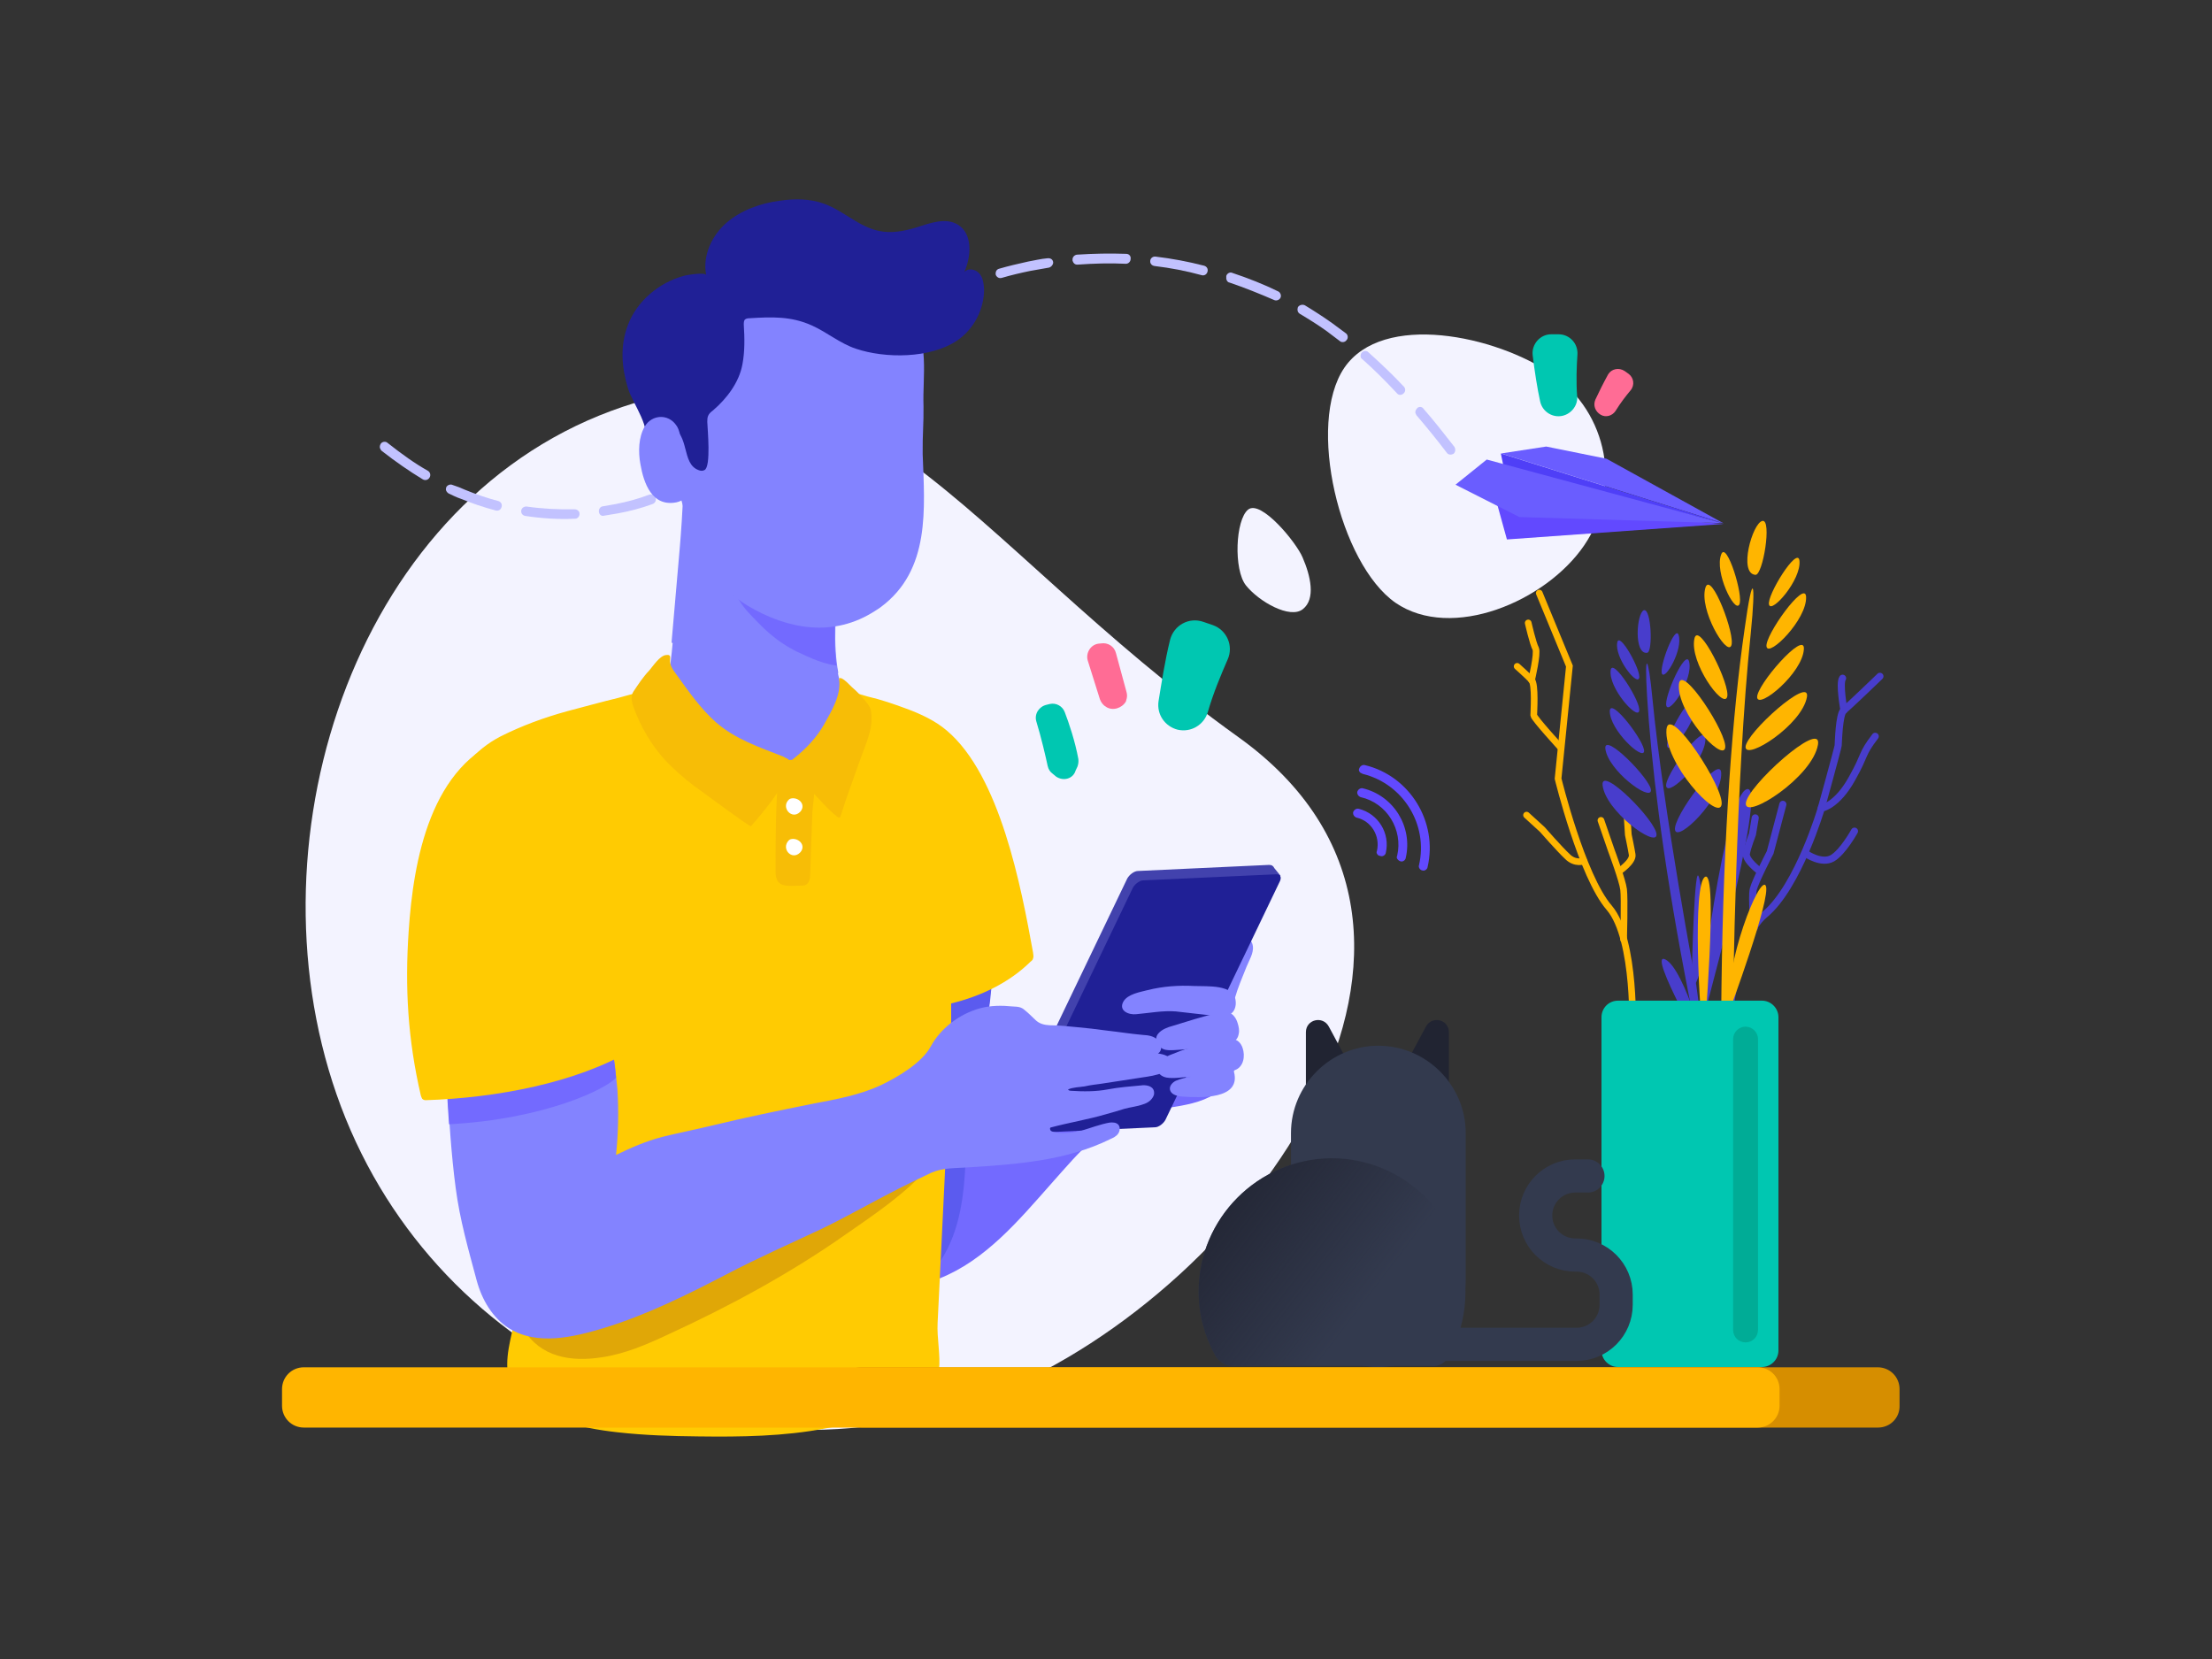 <?xml version="1.0" encoding="utf-8"?>
<!-- Generator: Adobe Illustrator 26.0.2, SVG Export Plug-In . SVG Version: 6.00 Build 0)  -->
<svg version="1.1" id="Capa_1" xmlns="http://www.w3.org/2000/svg" xmlns:xlink="http://www.w3.org/1999/xlink" x="0px" y="0px"
	 viewBox="0 0 800 600" style="enable-background:new 0 0 800 600;" xml:space="preserve">
<rect x="0" y="0" width="800" height="600" fill="#333333" stroke="none"/>
<style type="text/css">
	.st0{fill-rule:evenodd;clip-rule:evenodd;fill:#F3F3FF;}
	.st1{fill-rule:evenodd;clip-rule:evenodd;fill:#00C7B1;}
	.st2{fill-rule:evenodd;clip-rule:evenodd;fill:#FF6C95;}
	.st3{fill:#6A5DFF;}
	.st4{fill:#4F3FF7;}
	.st5{fill:#6249FF;}
	.st6{fill:#C2C2FF;}
	.st7{fill:#736AFF;}
	.st8{fill:#5B5BEF;}
	.st9{fill:#8383FF;}
	.st10{fill:#FFCB02;}
	.st11{fill:#E0A707;}
	.st12{fill:#F7BD06;}
	.st13{fill:#FFFFFF;}
	.st14{fill:#202096;}
	.st15{fill:#4242AD;}
	.st16{fill:none;stroke:#FFB500;stroke-width:2.417;stroke-linecap:round;stroke-miterlimit:10;}
	.st17{fill:none;stroke:#483DCC;stroke-width:2.575;stroke-linecap:round;stroke-miterlimit:10;}
	.st18{fill:#483DCC;}
	.st19{fill:#FFB500;}
	.st20{fill:#00C7B1;}
	.st21{fill:#00AC96;}
	.st22{fill:#212432;}
	.st23{fill:#333A4E;}
	.st24{fill:none;stroke:#333A4E;stroke-width:12;stroke-linecap:round;stroke-miterlimit:10;}
	.st25{fill:url(#SVGID_1_);}
	.st26{fill:#D68E00;}
</style>
<path class="st0" d="M447.9,266.6c98.3,70.5,4.6,199.8-87.8,237.3c-92.4,37.4-197.6-7.1-235.1-99.4c-37.4-92.3-0.7-216.6,91.7-254.2
	C309.2,112.8,347.7,194.8,447.9,266.6z"/>
<path class="st0" d="M486.2,133c13.9-20.3,54.7-11.7,75.1,2.3c20.3,13.9,25.5,41.7,11.6,62c-13.9,20.3-47.9,34.6-68.2,20.7
	C484.5,203.9,472.4,153.3,486.2,133z"/>
<path class="st0" d="M451.4,184.3c4.6-3.7,17.4,11.8,19.7,17.3c2.9,6.7,4.8,15,0.1,18.7c-4.6,3.7-15.9-2.7-20.6-8.6
	C446.1,206,446.8,188,451.4,184.3z"/>
<path class="st1" d="M382,280.9l-1.2-1c-1-0.7-1.6-1.6-1.9-2.9c-0.7-3.3-2.3-10.2-4.1-16.1c-0.8-2.7,1-5.4,3.7-6l1.2-0.3
	c2.3-0.5,4.6,0.8,5.4,3c1.5,3.9,3.7,10.4,4.9,16.9c0.1,1,0,1.8-0.3,2.7l-0.7,1.5C388.1,281.7,384.6,282.6,382,280.9z"/>
<path class="st2" d="M400.1,255.7l-0.1-0.1c-1-0.5-1.8-1.6-2.2-2.7l-4.4-14c-0.8-2.7,1-5.7,3.8-6.1l1-0.1c2.5-0.4,4.8,1.1,5.4,3.5
	l3.8,14c0.3,1,0.3,2-0.1,3.1l-0.1,0.4C405.8,256.1,402.5,257.2,400.1,255.7z"/>
<path class="st1" d="M557,145.1c-1-4.5-2-10.9-2.7-16.7c-0.4-3.9,2.7-7.5,6.7-7.5h2.7c3.9,0,7.1,3.3,6.8,7.4
	c-0.3,4.2-0.5,9.8-0.1,15.1c0.3,3.5-2.5,6.7-6,7.1C561,150.9,557.7,148.6,557,145.1z"/>
<path class="st2" d="M577,144.5c1.2-2.6,2.9-6,4.6-9.1c1.2-2,3.9-2.6,6-1.2l1.4,1c1.9,1.4,2.3,4.1,0.7,6c-1.6,1.9-3.7,4.6-5.4,7.4
	c-1.2,1.8-3.5,2.5-5.4,1.4C576.9,148.8,576.1,146.6,577,144.5z"/>
<path class="st1" d="M419,253.6c1-6.1,2.3-14.7,4.2-22.3c1.4-5.2,6.8-8.2,12-6.4l3.5,1.2c5,1.8,7.5,7.5,5.3,12.4
	c-2.3,5.3-5.2,12.1-7.2,19.1c-1.4,4.6-6.1,7.4-10.9,6.3C421.3,262.7,418.3,258.4,419,253.6z"/>
<path class="st3" d="M623.4,189.3L581,165.9l-21.8-4.4l-16.3,2.5L623.4,189.3z"/>
<path class="st4" d="M623.4,189.3l-79.6-20.4l-1-4.9"/>
<path class="st5" d="M541.6,182.5v0.3l3.4,12.3l78.3-5.6L541.6,182.5z"/>
<path class="st3" d="M526.4,175.3l11.3-9.1l85.2,23l-73.4-2.2L526.4,175.3z"/>
<path class="st6" d="M168.1,177.1c3.9,1.6,7.9,3,12.1,4.1c1,0.3,1.5,1.2,1.2,2.2c-0.3,1-1.2,1.5-2.2,1.2c-4.2-1.1-8.6-2.6-12.5-4.2
	c-1.5-0.5-2.9-1.2-4.4-1.9c-0.5-0.3-0.8-0.7-1-1.2c-0.1-0.4,0-0.8,0.1-1.1c0.4-0.8,1.5-1.2,2.3-0.8
	C165.3,175.9,166.8,176.5,168.1,177.1z"/>
<path class="st6" d="M514.8,147.8c3.7,4.2,7.2,8.7,11.2,13.8c0.5,0.8,0.4,1.9-0.3,2.5c-0.8,0.5-1.9,0.4-2.4-0.3
	c-3.8-5-7.5-9.5-11-13.6c-0.1-0.3-0.3-0.5-0.4-0.8c-0.1-0.5,0.1-1.2,0.5-1.6C513,146.9,514.3,147,514.8,147.8z"/>
<path class="st6" d="M492.1,129c-0.1-0.5,0-1.1,0.4-1.5c0.7-0.7,1.8-0.8,2.4-0.1c4.2,3.8,8.6,7.9,12.8,12.4c0.7,0.7,0.7,1.8-0.1,2.5
	c-0.7,0.7-1.8,0.7-2.4-0.1c-4.1-4.4-8.3-8.6-12.5-12.3C492.4,129.7,492.1,129.4,492.1,129z"/>
<path class="st6" d="M207.8,184.2c1,0,1.8,0.7,1.8,1.6c0,1-0.7,1.8-1.6,1.8c-6,0.3-12-0.1-18-1c-0.8-0.1-1.4-0.7-1.5-1.4
	c0-0.1,0-0.4,0-0.5c0.1-1,1.1-1.6,2-1.5C196.1,184,201.9,184.3,207.8,184.2z"/>
<path class="st6" d="M216.6,185.1c-0.1-1,0.5-1.9,1.5-2c1.5-0.3,3.1-0.5,4.6-0.8c4.1-0.8,8.2-1.9,12.1-3.4c1-0.3,1.9,0.1,2.3,1.1
	c0.3,1-0.1,1.9-1.1,2.3c-4.1,1.5-8.3,2.6-12.7,3.4c-1.6,0.3-3.3,0.5-4.8,0.8C217.7,186.8,216.7,186.2,216.6,185.1
	C216.6,185.3,216.6,185.3,216.6,185.1z"/>
<path class="st6" d="M243.6,177.4c0-0.1-0.1-0.3-0.1-0.4c-0.1-0.8,0.3-1.6,1-1.9c4.9-2.3,9.9-5.2,15.1-8.7c0.8-0.5,1.9-0.3,2.5,0.5
	c0.5,0.8,0.3,1.9-0.5,2.5c-5.3,3.5-10.3,6.5-15.5,9C245.1,178.6,244.1,178.2,243.6,177.4z"/>
<path class="st6" d="M379.3,96.8c-2.3,0.4-4.6,0.8-6.8,1.2c-3.4,0.7-6.8,1.5-10.2,2.5c-1,0.3-1.9-0.3-2.2-1.2v-0.1
	c-0.1-1,0.4-1.8,1.2-2c3.4-1,6.9-1.8,10.5-2.6c2.3-0.4,4.6-1,7.1-1.2c1-0.1,1.9,0.4,2,1.5C380.9,95.7,380.2,96.6,379.3,96.8z"/>
<path class="st6" d="M352.3,103.7c-5.4,2-10.8,4.5-15.9,7.2c-0.8,0.4-1.9,0.1-2.5-0.7c-0.1-0.1-0.1-0.3-0.1-0.5
	c-0.1-0.7,0.1-1.5,1-1.9c5.2-2.7,10.8-5.3,16.3-7.4c1-0.3,1.9,0.1,2.3,1.1C353.7,102.3,353.3,103.4,352.3,103.7z"/>
<path class="st6" d="M407.2,95.4c-5.9-0.3-11.7-0.1-17.4,0.3c-1,0.1-1.6-0.5-1.9-1.4c0-0.1,0-0.1,0-0.3c-0.1-1,0.7-1.8,1.6-1.9
	c5.9-0.4,12-0.5,17.8-0.3c1,0,1.8,0.8,1.6,1.9C408.9,94.6,408.1,95.4,407.2,95.4z"/>
<path class="st6" d="M444.7,102.2c-0.7-0.1-1.1-0.7-1.2-1.4c0-0.3,0-0.5,0-1c0.3-1,1.4-1.5,2.2-1.1c5.7,1.9,11.3,4.1,16.6,6.7
	c0.8,0.4,1.2,1.5,0.8,2.3c-0.4,0.8-1.5,1.2-2.3,0.8C455.7,106.3,450.3,104.1,444.7,102.2z"/>
<path class="st6" d="M289.4,144.5c-0.3-0.3-0.4-0.5-0.4-0.8c-0.1-0.5,0.1-1.2,0.5-1.6l1.6-1.5c3.8-3.4,7.8-6.8,11.7-10.2
	c0.7-0.7,1.9-0.5,2.4,0.1c0.7,0.7,0.5,1.9-0.1,2.5c-3.9,3.3-7.8,6.7-11.6,10.1l-1.6,1.5C291.2,145.4,290.1,145.4,289.4,144.5z"/>
<path class="st6" d="M417.5,96.2c-0.8-0.1-1.4-0.7-1.5-1.4c0-0.1,0-0.4,0-0.5c0.1-1,1-1.6,1.9-1.5c5.9,0.7,11.8,1.8,17.6,3.3
	c1,0.3,1.5,1.2,1.2,2.2c-0.3,1-1.2,1.5-2.2,1.2C429.1,98,423.4,96.9,417.5,96.2z"/>
<path class="st6" d="M284.1,149.3c0.7,0.7,0.5,1.9-0.1,2.5c-5.3,4.5-9.7,8.2-13.7,11.3c-0.8,0.5-1.9,0.4-2.4-0.3
	c-0.1-0.3-0.3-0.4-0.3-0.7c-0.1-0.7,0.1-1.4,0.7-1.8c4.1-3.1,8.4-6.7,13.6-11.2C282.3,148.5,283.4,148.5,284.1,149.3z"/>
<path class="st6" d="M154.8,170.3c0.8,0.5,1.1,1.6,0.5,2.5c-0.5,0.8-1.6,1.1-2.5,0.5c-4.8-2.9-9.7-6.3-14.7-10.2
	c-0.4-0.3-0.5-0.7-0.7-1.1c-0.1-0.5,0-1,0.3-1.5c0.5-0.8,1.8-1,2.5-0.3C145.4,164.3,150,167.6,154.8,170.3z"/>
<path class="st6" d="M327.9,113.8c0.5,0.8,0.3,1.9-0.5,2.5c-4.5,2.9-9.1,6.3-14.2,10.2c-0.8,0.5-1.9,0.5-2.4-0.3
	c-0.1-0.3-0.3-0.5-0.4-0.8c-0.1-0.7,0.1-1.4,0.7-1.8c5-4.1,9.8-7.5,14.4-10.5C326.3,112.7,327.4,113,327.9,113.8z"/>
<path class="st6" d="M481.7,116.8c1.6,1.2,3.4,2.5,5,3.7c0.8,0.5,1,1.8,0.3,2.5c-0.5,0.8-1.8,1-2.5,0.3c-1.6-1.2-3.3-2.5-4.9-3.7
	c-3.1-2.2-6.3-4.2-9.5-6.1c-0.4-0.3-0.8-0.7-0.8-1.2c-0.1-0.4,0-0.8,0.1-1.2c0.5-0.8,1.6-1.1,2.5-0.7
	C475.2,112.4,478.6,114.6,481.7,116.8z"/>
<path class="st5" d="M505.4,310.7c-0.3-0.4-0.3-0.8-0.1-1.2c2.2-9.4-3.7-19.1-13.2-21.2c-0.8-0.3-1.4-1.1-1.2-2
	c0.3-0.8,1.1-1.4,2-1.2c11.2,2.7,18.1,14,15.5,25.2c-0.1,0.8-1.1,1.5-1.9,1.2C506.1,311.4,505.7,311.1,505.4,310.7z"/>
<path class="st5" d="M491.7,279.1c-0.3-0.4-0.3-0.8-0.1-1.2c0.3-0.8,1.1-1.4,2-1.2c16.3,3.9,26.5,20.6,22.7,36.9
	c-0.1,0.8-1.1,1.5-1.9,1.2c-0.8-0.1-1.5-1.1-1.2-1.9c3.4-14.6-5.7-29.4-20.3-33C492.2,279.6,491.8,279.4,491.7,279.1z"/>
<path class="st5" d="M498.1,308.9c-0.3-0.4-0.3-0.8-0.1-1.2c1.2-5.3-2-10.8-7.4-12c-0.8-0.3-1.4-1.1-1.2-2c0.3-0.8,1.1-1.4,2-1.2
	c7.1,1.8,11.4,8.9,9.8,15.9c-0.1,0.8-1.1,1.5-1.9,1.2C498.6,309.5,498.2,309.2,498.1,308.9z"/>
<path class="st7" d="M306.8,426.7c0-15.4,0.5-30.9,0.7-46.3c0.1-14.3,1.1-30,10.5-40.7c12.9-14.7,42.5-23,41.2,5.4
	c-0.7,15.5-2.7,31-6.1,46.2c-1.2,5.3-2.5,10.9-0.7,16.1c10.3-10.6,22.2-20,34.8-27.6c7.5-4.5,13.9-9.7,20-15.8
	c6.7-6.7,16.1-10.5,25.5-10.1c2.9,0.1,6.1,0.7,7.9,3c1.5,1.8,1.8,4.2,2,6.5c0.8,7.2,4.4,19.7,1.4,26.7c-4.2,9.9-19.9,9.8-28.6,11.8
	c-16.5,3.8-24.5,14.2-35.3,26.3c-11.6,13.1-23.7,27.6-40.4,34.2c-7.9,3-16.1,5.7-22.2-0.5C309.3,453,306.8,438.1,306.8,426.7z"/>
<path class="st8" d="M351.9,379.7c-1.4,13.3-2.2,27-2.7,40.3c-0.5,12-2,24.9-8.6,35.3c-1.8,2.9-4.6,5.7-7.9,5.3
	c-2.7-0.3-4.8-2.7-6.1-5.2c-5.9-9.8-7.2-20-7.3-31.2c-0.4-17.8-0.5-35.8,3.1-53.2c1.5-7.2,3.9-14.6,9.5-19.3
	c6.5-5.4,15.9-6,24.4-4.5c1.1,0.1,2,0.5,2.9,0.8c-0.3,6-0.8,11.8-1.6,17.7c-0.4,0.3-0.8,0.7-1.1,1
	C353.3,370.2,352.4,375.1,351.9,379.7z"/>
<path class="st9" d="M287,165.4c6.8,5.9,11.6,13.6,14.6,22.3c3.4,10.1,4.2,12.5,2.2,23.3c-2,10.3-2.9,24.9-0.1,35.3
	c0.3,0.8,0.4,1.6,0.7,2.3c3.3,10.6,11.7,17.3,9.3,29.4c-1.4,6.8-6.3,12.5-12.2,15.7c-5.9,3.1-12.7,4.1-19.3,3.8
	c-8.8-0.3-17-4.2-23.5-9.9c-3.5-3.1-5.7-7.2-9-10.3c-3-3-7.9-4.9-11.4-7.4c-1.4-1-2.7-1.8-3.7-3.1c-1-1.2-1.6-3-1.1-4.5
	c0.3-1.1,1-1.9,1.6-2.9c6.3-8.2,7.3-17.3,8.2-27.1c1-11.2,1.9-22.2,2.9-33.4c1.2-13.5,1.5-27,2.6-40.4c0.1-2,0.4-4.2,1.4-6
	c1.4-2.2,3.8-3.4,6.4-3.7c2.6-0.3,5,0.3,7.5,0.8c4.4,1,6.3,3.1,9.8,5.4C278.3,158,282.6,161.6,287,165.4z"/>
<path class="st10" d="M156.2,317.5c1.5-19.9,5.4-41.1,24.9-51.2c7.8-3.9,15.7-6.8,24.1-9.1c6.1-1.6,12.2-3.3,18.4-4.8
	c5.2-1.4,9.8-2.9,15.1-3.7c0.3,0,0.4,0,0.7,0c0.1,0.1,0.3,0.3,0.3,0.4c1.8,3.5,4.4,7.1,7.2,9.9c2.9,3,6,5.7,9.4,8.2
	c7.4,5.4,15.9,9.9,25.2,11c5.9,0.7,11.8-0.1,17-3c6.9-3.8,8.8-10.6,8-18.1c0-0.4-1.5-6.5-1.4-6.7c1.9-0.8,6.8,1,8.7,1.5
	c4.8,1.1,9.4,2.7,14,4.4c5.2,1.9,10.5,4.4,14.6,7.9c19.3,16.3,26.9,56.5,31.2,80.2c0.1,0.8,0.3,1.6,0,2.3c-0.1,0.5-0.5,0.8-1,1.2
	c-7.5,7.4-17.8,12.4-28.6,15c0.1,14.6-0.5,29.1-1.4,43.7c-0.8,15.8-1.5,31.6-2.3,47.4c-0.4,8.2-0.8,16.2-1.2,24.4
	c-0.3,5.6,1.1,11.7,0.5,17c-1.8,15.1-29.4,19.1-41,21.2c-15.1,2.9-30.6,3.1-46,2.9c-9.8-0.1-19.5-0.4-29.3-1.5
	c-13.5-1.5-27.9-4.9-36.9-15.1c-1.1-1.2-2-2.5-2.3-3.9c-1.9-7.6,0.8-15,2.2-22.5c1.5-8.4,2.6-17.2,3-25.7c1.2-20,3-44.8-10.9-60.9
	C162,370.6,154.3,342.8,156.2,317.5z"/>
<path class="st7" d="M271.5,222.4c-3.3-3.4-6.1-7.6-6.9-12.3c-0.8-4.6,0.8-10.1,4.8-12.7c3.8-2.5,5.3-2.6,9.7-1.4
	c9.7,2.9,17.6,9.3,24.2,16.5c-1.5,8.6-2,19.2-0.8,28.2c-3.8-0.5-7.5-1.9-11-3.5C282.9,233.5,278,229.4,271.5,222.4z"/>
<path class="st11" d="M314.7,413.9c-10.2,1.5-20.3,4.2-30.2,6.9c-29.4,8.3-58.8,17.7-85.9,32.4c-3.4,1.9-6.9,3.9-9.3,7.2
	c-4.1,5.7-3.5,14,0,20.2c6.1,10.3,17.3,12,28.2,10.3c8.4-1.2,16.3-4.6,24.2-8.3c22.2-10.2,44.2-22.1,64.5-36.4
	c9.9-6.9,21.5-14.6,29.5-24C345.5,410.9,319.9,413.1,314.7,413.9z"/>
<path class="st12" d="M292.6,275.5c3.7,3,1.4,14.3,1.2,18.4c-0.3,7.5-0.5,15.1-0.8,22.6c0,1.2-0.3,2.7-1.4,3.4
	c-0.5,0.4-1.4,0.4-2,0.4c-4.6,0-9.1,1.1-9.1-5c0-11.7,0-23.4,1-35.1c0.3-2.7,1-5,3.9-5.3C287.1,274.7,290.9,274.3,292.6,275.5z"/>
<path class="st12" d="M286.3,275.1c0,0.1,0,0.4,0,0.5c0.4,4.1,3.7,7.1,6.4,9.7c3.4,3.4,6.3,7.1,10.1,10.1c0.3,0.1,0.5,0.4,0.8,0.3
	c0.3-0.1,0.3-0.4,0.4-0.5c2-6.5,4.5-13.1,6.8-19.6c2-6,5.3-12,4.2-18.4c-0.3-1.9-1.8-3.4-3-4.8c-1.2-1.4-2.5-2.7-3.8-3.8
	c-1.2-1.1-2.4-2.6-3.9-3.3c-0.3-0.1-0.7-0.1-0.8,0c-0.1,0.1-0.1,0.3,0,0.5c0.7,5.7-2.7,11.2-5.4,16.1c-2.7,4.8-6.7,9-11,12.4
	c-0.1,0.1-0.4,0.3-0.5,0.5C286.3,274.9,286.3,275,286.3,275.1z"/>
<path class="st12" d="M283.2,273.6c0.1,0.1,0.4,0.1,0.5,0.3c0.5,0.3,1.1,0.4,1.5,0.8c1.2,1.2,0.7,3.3,0,4.9c-2.6,6.1-9,14-13.6,19.2
	c-0.3,0.4-16.2-11.4-17.6-12.4c-3.9-2.7-7.9-6-11.4-9.4c-5.4-5.2-9.5-11.6-12.4-18.5c-1-2.6-2.7-5.9-1.1-8.4
	c1.8-2.7,3.5-5.3,5.7-7.6c1.4-1.6,3.8-5.4,6.1-5.6c2.2-0.3,1.2,1.2,1.5,2.9c0.3,1.6,1.2,2.7,2.2,4.1c4.4,6.1,8.7,12.3,14.3,17.3
	C266,267.4,274.6,270.2,283.2,273.6z"/>
<path class="st13" d="M285.3,289.2c0.4-0.4,1-0.5,1.6-0.5c2.6,0.1,4.5,2.7,2.5,4.9C286.4,296.7,282.3,292,285.3,289.2z"/>
<path class="st13" d="M285.3,303.9c0.4-0.4,1-0.5,1.6-0.5c2.6,0.1,4.5,2.7,2.5,4.9C286.4,311.4,282.3,306.9,285.3,303.9z"/>
<path class="st9" d="M242.9,232.1c1-11.2,1.9-22.2,2.9-33.4c1.2-13.5,1.5-27,2.6-40.4c0.1-2,0.4-4.2,1.4-6c1.4-2.2,3.8-3.4,6.4-3.7
	c2.4-0.3,5,0.3,7.5,0.8c4.4,1,6.3,3.1,9.8,5.4c4.8,3.1,9.3,6.7,13.6,10.5c6.8,5.9,11.6,13.6,14.6,22.3c3.4,10.1,4.2,12.5,2.2,23.3
	c-1.9,9.5-2.6,22.5-0.7,32.5l-60.2-10.9C242.9,232.5,242.9,232.2,242.9,232.1z"/>
<path class="st7" d="M271.5,222.4c-3.3-3.4-6.1-7.6-6.9-12.3c-0.8-4.6,0.8-10.1,4.8-12.7c3.8-2.5,5.3-2.6,9.7-1.4
	c9.7,2.9,17.6,9.3,24.2,16.5c-1.5,8.6-2,19.2-0.8,28.2c-3.8-0.5-7.5-1.9-11-3.5C282.9,233.5,278,229.4,271.5,222.4z"/>
<path class="st9" d="M333.7,164.3c0.7,19.6,2.9,41.9-15.2,55.3c-0.5,0.4-1.2,0.8-1.8,1.2c-15.1,9.9-31.8,6.9-46.4-1.8
	c-21.4-12.9-28-49.2-28.9-72c-0.3-7.5,0.7-14.2,2.7-21.2c2.9-10.1,6.4-22.9,17.2-27.5c9.3-3.9,19.1-6,29.1-5.7
	c7.2,0.1,14.6,1.6,21.2,4.8c6,2.9,13.1,7.9,16.9,13.2c3.9,5.4,5.3,12.5,5.6,19.1c0.3,5.9-0.3,11.6-0.1,17.3
	c0.1,5.6-0.4,10.9-0.3,16.5C333.7,163.6,333.7,164,333.7,164.3z"/>
<path class="st14" d="M242.7,154.4c-3.5-1.4-7.5,2.2-9.7,6.8c3-6.3-4.2-15.1-5.9-20.8c-2.3-7.6-2.9-15.3,0-22.9
	c3.3-8.7,11.3-15.3,20.1-17.7c0.8-0.3,8-1.5,8.2-0.3c-1.4-6.9,2-14.3,7.3-18.9c5.3-4.6,12.4-7.1,19.3-8c5.3-0.8,10.9-0.8,16.1,1.1
	c6.9,2.5,12.5,8.3,19.7,9.8c4.5,1,9.1,0.1,13.5-1.2c5-1.6,10.8-3.8,15.2-1c5.3,3.3,4.8,11.3,2.3,17c1.4-1.4,3.9-1,5.3,0.5
	c1.4,1.5,1.6,3.5,1.8,5.6c0.1,7.4-3.7,14.7-9.8,18.8c-9.7,6.5-26,6.5-36.6,2.9c-5.7-1.9-10.5-6-15.9-8.4c-7.5-3.4-14.6-3.1-22.6-2.6
	c-0.5,0-1.1,0.1-1.5,0.4c-0.5,0.4-0.5,1.2-0.5,1.9c0.3,4.8,0.4,9.7-0.5,14.4c-1.2,6.5-5.6,12.3-10.6,16.6c-0.7,0.5-1.5,1.2-1.8,2
	c-0.3,0.7-0.3,1.5-0.3,2.2c0.1,2.7,1.4,16.2-1,17.4c-0.7,0.4-1.5,0.3-2.2,0C246.4,167.7,249.5,157.1,242.7,154.4z"/>
<path class="st9" d="M244.5,153.7c0.1,0.1,0.1,0.3,0.3,0.4c1.6,2.7,1.5,6.5,2,9.7c0.5,3.9,1.2,7.9,1.9,11.8c0.5,3.1-0.8,5.4-4.2,6.1
	c-8.7,1.6-11.7-6.9-12.9-13.9c-0.8-4.4-0.7-9.7,1.6-13.6C235.8,149.9,241.6,149.6,244.5,153.7z"/>
<path class="st9" d="M451.5,339.5c0.1,0.1,0.3,0.1,0.4,0.3c0.7,0.5,1.1,1.5,1.2,2.3c0.4,2.6-1.4,5.3-2.3,7.6
	c-1.5,3.7-3.1,7.5-4.2,11.3c-0.5,1.9-0.5,4.6-2.3,6c-0.8,0.7-2,0.7-3.1,0.7c-1.8,0-3.5-0.3-4.9-1.2c-3.3-2.2-1.5-4.9-0.4-7.8
	c1.4-3.5,2.7-6.9,4.2-10.3c1.5-3.4,3-6.7,6.1-8.9c0.4-0.3,0.8-0.5,1.4-0.7c0.7-0.1,1.4-0.1,2,0C450.3,339.1,451,339.3,451.5,339.5z"
	/>
<path class="st15" d="M411.6,315l47.4-2.2c1,0,1.5,0.4,1.9,1.2l2.2,2.7l-6.1,9l-36.9,76.8c-0.7,1.5-2.5,2.7-3.8,2.7l-43.6,1.9
	l-4.2,2c-0.5-1-1.9-2.6-2.3-3.5c-0.1-0.4-0.1-1,0.1-1.6l41.4-86.3C408.5,316.3,410.2,315,411.6,315z"/>
<path class="st14" d="M369.7,409.9l48-2.2c1.4,0,3.1-1.4,3.8-2.7l41.4-86.3c0.7-1.5,0.1-2.6-1.4-2.5l-48,2.2c-1.4,0-3.1,1.4-3.8,2.7
	l-41.4,86.3C367.8,408.9,368.4,410.1,369.7,409.9z"/>
<path class="st9" d="M420.8,382.7c0.7-0.4,1.4-0.7,2-1c3.9-1.5,4.2-1.8,8.3-2.9c3.1-0.7,6.1-2.2,9.3-2.7c3.8-0.8,7.6-1.2,9,2.9
	c1,2.9,0.4,6.8-2.7,8c-0.1,0-0.3,0.1-0.4,0.3c-0.1,0.1,0,0.3,0,0.4c2.6,10.1-12.5,9.3-18.6,8.9c-1.5-0.1-3.7-0.5-4.4-2
	c-0.7-1.5,0.5-3,1.9-3.7c1.8-0.8,3.7-1.2,5.6-1.5c-2.9,0.1-6.1,0.8-9,0.3c-1.4-0.3-2.7-1.1-3.1-2.5
	C417.9,385.3,419.1,383.8,420.8,382.7z"/>
<path class="st9" d="M442.8,366c0.4,0,1,0,1.4,0.1c1.8,0.5,2.9,2.2,3.4,3.9c0.4,1.2,0.7,2.7,0.4,3.9c-0.5,3-2.7,3.1-5.2,3.7
	c-3,0.7-6.1,1.4-9.3,1.5c-2,0.1-4.1,0.4-6.1,0.5c-1.8,0.1-3.9,0.4-5.7,0.1c-2.7-0.4-4.8-3.8-2.7-6c1.2-1.4,3.3-2.2,5.2-2.7
	c7.1-2.2,8.6-2.7,15.8-4.6C440.8,366.2,441.9,366,442.8,366z"/>
<path class="st9" d="M431.9,356.6c-5.7-0.3-11.3,0.1-16.9,1.5c-2.7,0.7-7.1,1.4-8.7,4.1c-1.9,3.4,2,4.9,4.6,4.6
	c4.6-0.4,9.8-1.4,14.4-1c4.9,0.5,9.8,1.2,14.8,1.6c1.5,0.1,3,0.1,4.4-0.4c2-0.8,2.6-3.1,2.4-4.9
	C446.5,355.9,436.6,356.8,431.9,356.6z"/>
<path class="st9" d="M189.2,365.1c6.4-3.1,13.7-4.8,21-3.8c7.1,1,8.3,2.7,9.8,9.7c1.5,7.6,2.6,15.4,3.3,23.1
	c0.5,7.9,0.3,15.8-0.5,23.6c5.6-2.7,10.6-4.9,16.6-6.5c6.1-1.5,12.2-2.7,18.4-4.2c12-2.9,24.1-5.4,36.1-7.8
	c8.3-1.6,16.9-3.1,24.6-6.7c6.1-2.9,14.8-8,18.1-14c3.5-6.5,10.2-11.7,17.7-13.8c3.9-1.1,8-1.1,12-0.7c1.8,0.1,3,0.1,4.4,1.4
	c1.4,1.1,2.5,2.3,3.7,3.4c1.5,1.5,3.3,1.9,5.3,2c3.4,0,6.7,0.4,9.9,0.7c3.5,0.3,6.9,0.7,10.5,1.2c4.5,0.5,8.8,1.2,13.3,1.6
	c1.9,0.1,3.9,0.4,5.3,1.8c1.5,1.2,1.8,3.9,0.1,4.9c2.2,0.3,4.8,1.1,5,3.1c0.1,1.8-1.5,3.1-3.1,3.8c-2.4,1-5,1.4-7.8,1.8
	c-4.8,0.7-9.5,1.5-14.3,2.2c-2,0.3-4.2,0.5-6.3,1c-1.9,0.3-4.2,0.3-6,1.1c0.1,0.4,0.7,0.5,1.1,0.5c4.4,0.3,9,0.3,13.2-0.5
	c4.2-0.8,8.4-1.1,12.7-1.5c1.8-0.1,4.2,0.5,4.1,2.9c0,1-0.7,1.9-1.4,2.6c-0.8,0.7-1.6,1.1-2.6,1.4c-2.2,0.8-4.5,1-6.7,1.6
	c-2.3,0.7-4.5,1.4-6.8,2c-6.5,1.9-13.3,3-20,4.8c-0.3,0.3-0.1,0.8,0.1,1.1c0.3,0.3,0.8,0.4,1.2,0.5c1.6,0.4,2.7,0.4,4.4,0.3
	c1-0.1,1.9,0,2.9-0.3c0.8-0.1,1.8-0.5,2.7-0.5c3.4-1,6.7-2.3,10.1-2.9c1.1-0.1,2.3-0.1,3.1,0.7c0.8,0.8,0.7,2.3,0,3.3
	c-0.7,1-1.8,1.5-2.9,2c-15.8,7.8-33.9,9.1-51.4,10.2c-4.5,0.3-9.1,0.1-13.2,1.9c-3.9,1.8-7.9,3.8-11.7,5.7
	c-9.5,4.8-18.8,10.2-28.4,14.8c-11.3,5.3-23,10.5-33.9,16.2c-14.2,7.4-29.1,14.8-44.5,19.5c-11.3,3.4-24.2,6.4-34.3,0.1
	c-6-3.8-9.8-10.3-11.7-17.3c-3-11.2-6.1-21.9-7.6-33.5c-1.6-12-2.3-24.1-3.1-36.2c-0.1-2.7-0.3-5.4-0.4-8.2c0-1.6,0-3.4,0.8-4.9
	c0.7-1.4,1.9-2.5,3.1-3.3c3.5-2.7,7.5-4.8,11.7-6.3C181.2,369.2,185.2,367.2,189.2,365.1z"/>
<path class="st7" d="M161.2,385.2c0-1.6,0-3.4,0.8-4.9c0-0.1,0.1-0.1,0.1-0.3c14.3-3,29-4.8,43.6-5.3c3.4-0.1,10.1-1.4,14.8-0.5
	c1.1,6,1.8,9.4,2.3,15.5c-3,3.9-25.7,15.1-60.4,16.9c-0.4-5.2-0.5-7.9-0.8-13.2C161.5,390.6,161.2,387.9,161.2,385.2z"/>
<path class="st10" d="M185.2,266c-0.5,0.1-1,0.3-1.5,0.4c-28,9.7-34.2,44.7-35.9,70.4c-1.4,20.4-0.3,39.2,4.4,59.4
	c0.1,0.4,0.3,0.8,0.5,1.2c0.3,0.3,0.8,0.5,1.2,0.5c25.6-0.8,54.7-6.3,74.7-18.2c1.1-0.7,1.9-1.8,2.3-2.9c0.3-1.1,0-2.2-0.1-3.1
	c-2.3-9.7-6.5-22.9-8-32.7c-1.5-8.9-2.9-17.7-4.4-26.6c-1.9-11.8-1.1-27.9-8.8-37.9c-2.9-3.7-6.1-7.5-10.3-9.5
	C194.8,264.8,189.8,264.8,185.2,266z"/>
<path class="st16" d="M590.4,374.1c0,0,1.4-34.3-8.4-45.8c-9.9-11.4-18.5-46.7-18.5-46.7l4.1-40.7l-10.9-26.4"/>
<path class="st16" d="M587.2,339.8c0,0,0.4-14.8,0-18.1c-0.4-3.3-4.4-14-4.4-14l-3.8-11"/>
<path class="st16" d="M585.7,315c0,0,5-3.4,4.6-5.9c-0.4-2.5-1.4-7.2-1.4-7.2l-0.7-10.9"/>
<path class="st16" d="M564.5,270.4c0,0-9.7-10.6-9.8-11.7c0-1.1,0.7-11.2-0.8-12.8c-1.5-1.6-5.2-4.9-5.2-4.9"/>
<path class="st16" d="M572.8,311.4c0,0-3.1,1.2-5.9-1.6c-2.9-2.7-9.1-9.8-9.1-9.8l-5.7-5.2"/>
<path class="st16" d="M553.9,246c0,0,2.3-9.7,1.5-11.4c-1-1.8-2.7-9.3-2.7-9.3"/>
<path class="st17" d="M624.7,375.2c0,0,1.5-34.5,13.6-44.5c12.1-10.1,20.4-38.4,20.4-38.4s5.6-0.7,11.2-10.9c5-8.9,3.1-8.3,8.3-15.1
	"/>
<path class="st17" d="M634.5,335.5c0,0-1.1-10.8-0.4-13.9c0.8-3.1,6.1-13.3,6.1-13.3l4.6-17.4"/>
<path class="st17" d="M636.4,315c0,0-5.3-3.9-4.8-6.4c0.5-2.5,2.2-6.9,2.2-6.9l1-5.9"/>
<path class="st17" d="M658.7,292.3c0,0,6-21.7,6.1-22.7c0.1-1.1,0.3-11.2,2-12.7c1.8-1.4,13.1-12.3,13.1-12.3"/>
<path class="st17" d="M653.4,308.9c0,0,5.4,3.7,9.3,1.5c3.8-2.2,8-9.8,8-9.8"/>
<path class="st17" d="M666.9,256.9c0,0-1.8-9.8-0.5-11.6"/>
<path class="st18" d="M614,375.8c0,0,25.9-92.7,17.8-90.4C623.8,287.7,614.2,361.1,614,375.8z"/>
<path class="st19" d="M625.3,366.1c0,0,15.5-41.8,13.3-45.8C636.4,316.4,623.6,348.3,625.3,366.1z"/>
<path class="st18" d="M613.5,356.4c0,0-11.8-62-15.9-104c-1.4-14.7-3-18.2-1.9-0.4c1.4,23,5.4,57.1,13.6,100.2
	C623.8,429.1,613.5,356.4,613.5,356.4z"/>
<path class="st18" d="M580.6,270.8c1,7.9,16.2,19.1,16.5,15.1C597.3,282.1,579.9,264.4,580.6,270.8z"/>
<path class="st18" d="M582.2,257.2c0,6.8,11.8,17.8,12.4,14.6S582.3,251.7,582.2,257.2z"/>
<path class="st18" d="M582.5,242.5c-0.7,6.4,9.5,17.8,10.3,14.7C593.8,254.2,583,237.3,582.5,242.5z"/>
<path class="st18" d="M584.9,232.4c-1,5.3,6.9,15.5,7.9,12.9C593.8,242.9,585.6,228,584.9,232.4z"/>
<path class="st18" d="M616.8,267.1c0.1,8-13.3,21.1-14.2,17.3C601.8,280.6,616.6,260.7,616.8,267.1z"/>
<path class="st18" d="M579.6,284c1.1,9.4,19.2,22.5,19.5,18C599.5,297.3,578.8,276.5,579.6,284z"/>
<path class="st18" d="M622.5,279.6c0.3,9.5-15.8,25.1-16.7,20.6C604.8,295.7,622.3,272.1,622.5,279.6z"/>
<path class="st18" d="M613.2,253.9c1,6.8-9.1,19.2-10.2,16.1C601.9,267,612.5,248.6,613.2,253.9z"/>
<path class="st18" d="M610.9,239.3c1.5,6.3-6.9,18.9-8.2,16.1C601.5,252.5,609.7,234.3,610.9,239.3z"/>
<path class="st18" d="M607.1,229.7c1.6,5.2-4.8,16.3-6,14C599.9,241.4,605.9,225.6,607.1,229.7z"/>
<path class="st18" d="M595.7,236.1c2.2-0.3,1.5-16.3-1.2-15.4C591.9,221.8,590.8,236.7,595.7,236.1z"/>
<path class="st18" d="M618.1,383.5c0,0-8.7-33-15.8-36.5C595.3,343.5,618.1,383.5,618.1,383.5z"/>
<path class="st18" d="M611.7,357.7c7.6-6.7,3.5-44.1,2.2-40.9C612.5,320.1,611.7,357.7,611.7,357.7z"/>
<path class="st19" d="M626.8,363c0,0,0.8-80.5,6.4-134.1c1.9-18.7,0.8-23.6-2.3-1c-4.2,29.1-7.6,72.7-8.3,128.8
	C621.3,456.5,626.8,363,626.8,363z"/>
<path class="st19" d="M607.2,247.5c-0.8,10.2,15.5,27.9,16.7,23.1C625.2,265.9,607.9,239.3,607.2,247.5z"/>
<path class="st19" d="M612.8,231c-1.8,8.6,10.2,25.2,11.8,21.2C626.2,248.3,614.2,224.1,612.8,231z"/>
<path class="st19" d="M616.8,212.5c-2.4,7.9,7.5,24.6,9.3,21.1C627.9,230.1,618.8,206.2,616.8,212.5z"/>
<path class="st19" d="M622.5,200.5c-2.5,6.5,4.8,21.1,6.5,18.2C630.8,215.9,624.4,195.3,622.5,200.5z"/>
<path class="st19" d="M653.5,252.1c-1.8,10.1-22,23-22.2,18.1C631.3,265.2,654.9,244.1,653.5,252.1z"/>
<path class="st19" d="M602.7,263.8c-1,12,18.4,33.1,19.9,27.4C624.1,285.5,603.6,254.2,602.7,263.8z"/>
<path class="st19" d="M657.5,269.3c-2,11.8-26.1,27.2-26.1,21.4C631.3,284.8,659.1,259.8,657.5,269.3z"/>
<path class="st19" d="M652.4,234.7c-0.4,8.7-16.3,21.8-16.9,17.6C635,248,652.8,227.7,652.4,234.7z"/>
<path class="st19" d="M653.2,215.9c0.3,8.2-13.5,21.9-14.3,18C638,230.1,653,209.2,653.2,215.9z"/>
<path class="st19" d="M650.8,202.8c0.7,6.9-10.1,19.2-11,15.9C638.8,215.5,650.2,197.2,650.8,202.8z"/>
<path class="st19" d="M634.9,207.9c2.7,0.1,6-20.2,2.5-19.5C633.8,189.1,628.6,207.5,634.9,207.9z"/>
<path class="st19" d="M616.2,376.7c0,0,5.3-62.1,0.5-59.6C612,319.5,614.6,367.3,616.2,376.7z"/>
<path class="st20" d="M585.2,361.9h52c3.3,0,6,2.7,6,6v120.5c0,3.3-2.7,6-6,6h-52c-3.3,0-6-2.7-6-6V367.9
	C579.2,364.6,581.8,361.9,585.2,361.9z"/>
<path class="st21" d="M631.3,371.3c2.4,0,4.5,2,4.5,4.5V481c0,2.5-2,4.5-4.5,4.5c-2.5,0-4.5-2-4.5-4.5V375.8
	C626.8,373.3,628.9,371.3,631.3,371.3z"/>
<path class="st22" d="M492,392.5l-11.4-21.2c-2.2-4.1-8.3-2.6-8.3,2v44.3L492,392.5z"/>
<path class="st22" d="M504.3,392.5l11.4-21.2c2.2-4.1,8.3-2.6,8.3,2v44.3L504.3,392.5z"/>
<path class="st23" d="M498.5,494.4c-17.3,0-31.6-14.2-31.6-31.6v-53c0-17.3,14.2-31.6,31.6-31.6c17.3,0,31.6,14.2,31.6,31.6v53
	C530.1,480.2,515.8,494.4,498.5,494.4z"/>
<path class="st23" d="M524.1,490.4c3.8-7.1,6-15.1,5.9-23.8c-0.4-26.4-22.3-47.9-48.7-47.7c-26.4,0.3-47.8,21.8-47.8,48.2
	c0,8.4,2.2,16.3,6,23.1c1.4,2.5,3.8,3.8,6.5,3.8h71.5C520.3,494.4,522.8,492.9,524.1,490.4z"/>
<path class="st24" d="M486.1,486.2h84.1c7.9,0,14.3-6.4,14.3-14.3v-3.7c0-7.9-6.4-14.3-14.3-14.3h-0.5c-7.9,0-14.3-6.4-14.3-14.3
	s6.4-14.3,14.3-14.3h4.6"/>
<linearGradient id="SVGID_1_" gradientUnits="userSpaceOnUse" x1="430.781" y1="175.936" x2="492.422" y2="128.792" gradientTransform="matrix(1 0 0 -1 0 602)">
	<stop  offset="5.000000e-02" style="stop-color:#212432"/>
	<stop  offset="1" style="stop-color:#212432;stop-opacity:0"/>
</linearGradient>
<path class="st25" d="M524.1,490.4c3.8-7.1,6-15.1,5.9-23.8c-0.4-26.4-22.3-47.9-48.7-47.7c-26.4,0.3-47.8,21.8-47.8,48.2
	c0,8.4,2.2,16.3,6,23.1c1.4,2.5,3.8,3.8,6.5,3.8h71.5C520.3,494.4,522.8,492.9,524.1,490.4z"/>
<path class="st26" d="M679.2,516.3H311.5c-4.4,0-7.9-3.5-7.9-7.9v-6c0-4.4,3.5-7.9,7.9-7.9h367.6c4.4,0,7.9,3.5,7.9,7.9v6
	C687.1,512.8,683.6,516.3,679.2,516.3z"/>
<path class="st19" d="M635.7,516.3H109.9c-4.4,0-7.9-3.5-7.9-7.9v-6c0-4.4,3.5-7.9,7.9-7.9h525.8c4.4,0,7.9,3.5,7.9,7.9v6
	C643.6,512.8,640,516.3,635.7,516.3z"/>
</svg>
